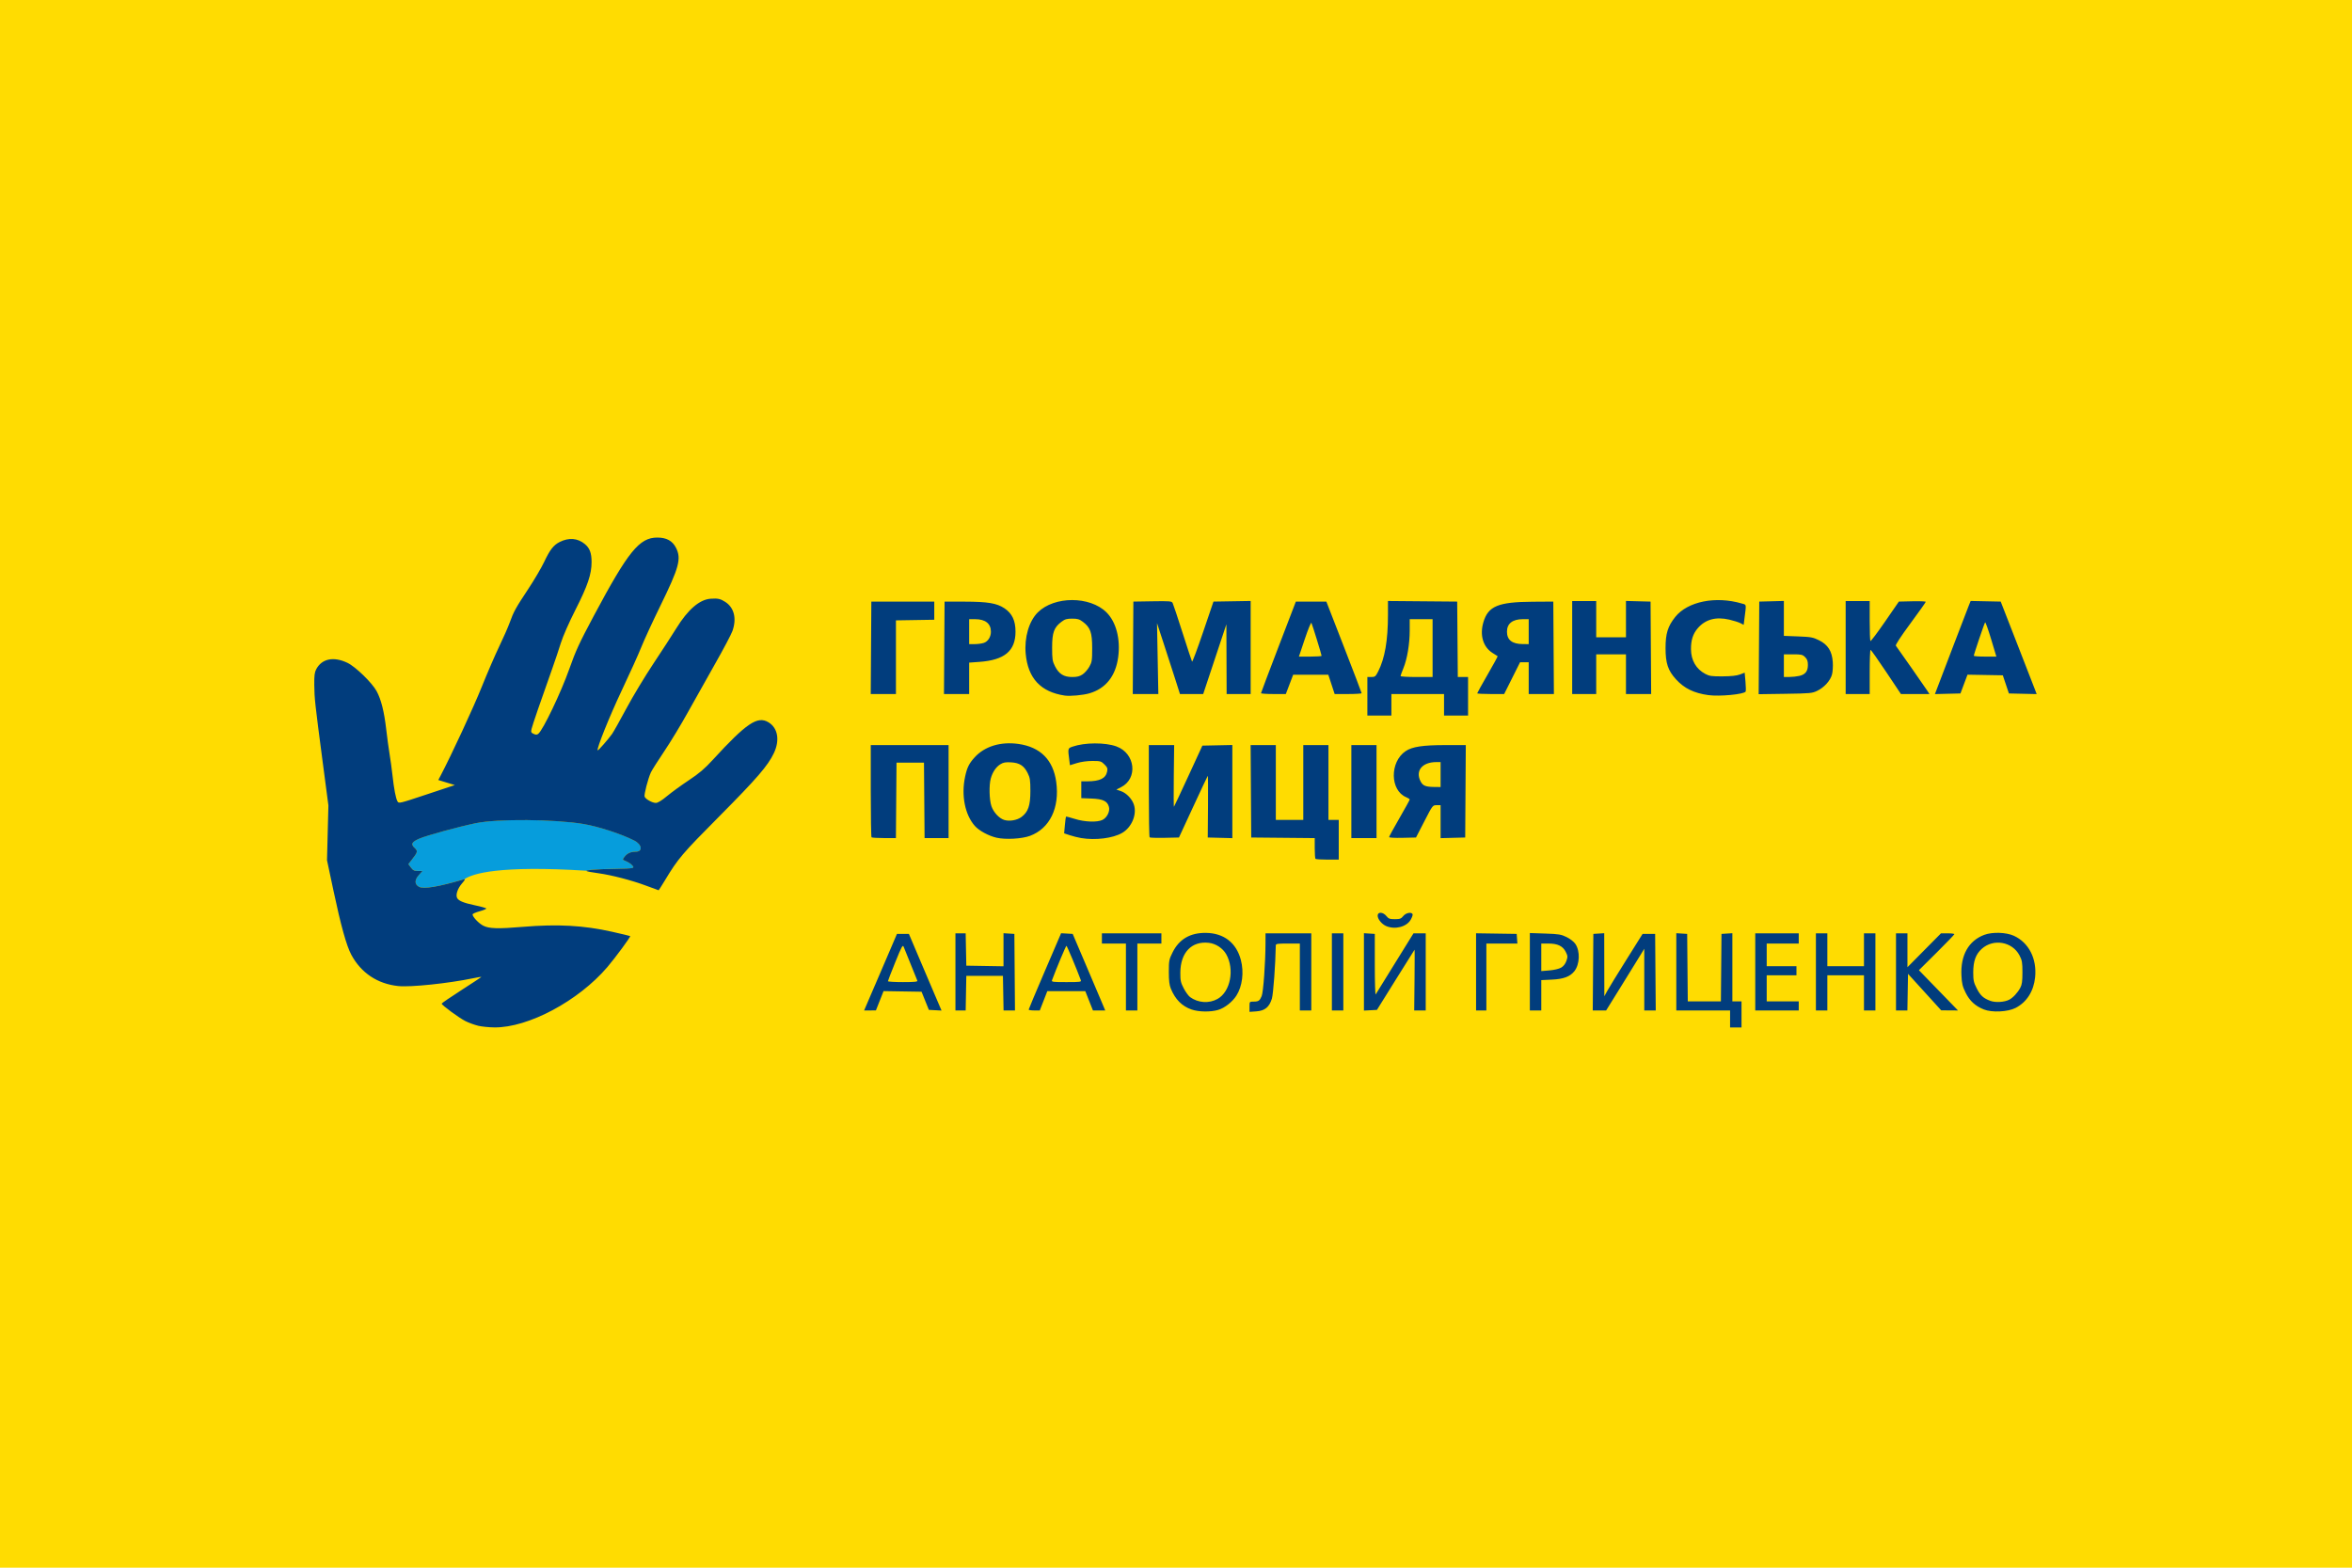 <?xml version="1.0" encoding="UTF-8" standalone="no"?>
<svg
   width="900"
   height="600"
   fill="#bc002d"
   version="1.1"
   id="svg852"
   sodipodi:docname="Flag of Civil Position (Ukraine).svg"
   inkscape:version="1.1 (c68e22c387, 2021-05-23)"
   xmlns:inkscape="http://www.inkscape.org/namespaces/inkscape"
   xmlns:sodipodi="http://sodipodi.sourceforge.net/DTD/sodipodi-0.dtd"
   xmlns="http://www.w3.org/2000/svg"
   xmlns:svg="http://www.w3.org/2000/svg">
  <defs
     id="defs856">
    <style
       type="text/css"
       id="style1796">.a{fill:#00b1eb;}.b{fill:#fff;}</style>
  </defs>
  <sodipodi:namedview
     id="namedview854"
     pagecolor="#ffffff"
     bordercolor="#666666"
     borderopacity="1.0"
     inkscape:pageshadow="2"
     inkscape:pageopacity="0.0"
     inkscape:pagecheckerboard="0"
     showgrid="false"
     inkscape:zoom="0.90509668"
     inkscape:cx="410.45339"
     inkscape:cy="228.70485"
     inkscape:window-width="1920"
     inkscape:window-height="1046"
     inkscape:window-x="-11"
     inkscape:window-y="-11"
     inkscape:window-maximized="1"
     inkscape:current-layer="svg852"
     showguides="true"
     inkscape:guide-bbox="true" />
  <path
     d="M 0,0 H 900 V 600 H 0 Z"
     id="path841"
     style="fill:#ffdc01;fill-opacity:1" />
  <g
     id="g911"
     transform="matrix(0.508,0,0,0.508,187.658,56.907)" />
  <g
     id="g10773"
     transform="matrix(0.436,0,0,0.436,107.582,10.921)">
    <path
       id="path1101-1"
       style="fill:#069ddc;fill-opacity:1;stroke:none;stroke-width:1.001;stroke-linecap:butt;stroke-linejoin:miter;stroke-miterlimit:4;stroke-dasharray:none;stroke-opacity:1"
       d="m 160.939,746.692 c 6.994,-4.936 30.563,-12.211 106.981,-7.391 0.008,-0.011 0.013,-0.026 0.026,-0.039 0.053,-0.05 0.143,-0.1 0.273,-0.148 0.13,-0.048 0.297,-0.095 0.502,-0.142 0.205,-0.046 0.448,-0.092 0.728,-0.138 0.28,-0.046 0.597,-0.091 0.949,-0.136 0.705,-0.091 1.556,-0.184 2.546,-0.278 0.967,-0.092 2.262,-0.184 3.774,-0.27 1.512,-0.086 3.241,-0.167 5.076,-0.239 1.835,-0.072 3.778,-0.136 5.716,-0.185 1.938,-0.049 3.87,-0.084 5.688,-0.101 1.818,-0.019 3.601,-0.051 5.264,-0.097 1.664,-0.046 3.208,-0.104 4.554,-0.171 1.346,-0.067 2.493,-0.145 3.36,-0.226 0.433,-0.04 0.798,-0.081 1.081,-0.123 0.283,-0.042 0.484,-0.086 0.596,-0.129 0.185,-0.071 0.348,-0.134 0.486,-0.198 0.138,-0.064 0.254,-0.126 0.345,-0.19 0.091,-0.065 0.157,-0.132 0.2,-0.204 0.043,-0.072 0.064,-0.152 0.059,-0.239 -0.005,-0.088 -0.035,-0.183 -0.088,-0.294 -0.054,-0.11 -0.133,-0.233 -0.235,-0.373 -0.103,-0.14 -0.23,-0.297 -0.382,-0.474 -0.152,-0.177 -0.329,-0.376 -0.532,-0.597 -0.122,-0.134 -0.265,-0.275 -0.426,-0.42 -0.16,-0.145 -0.338,-0.296 -0.53,-0.447 -0.383,-0.303 -0.822,-0.615 -1.287,-0.918 -0.465,-0.302 -0.957,-0.595 -1.448,-0.859 -0.245,-0.132 -0.49,-0.259 -0.732,-0.375 -0.241,-0.116 -0.48,-0.221 -0.71,-0.317 -0.418,-0.173 -0.784,-0.325 -1.1,-0.463 -0.317,-0.138 -0.585,-0.26 -0.806,-0.377 -0.221,-0.117 -0.396,-0.228 -0.528,-0.338 -0.066,-0.055 -0.12,-0.111 -0.165,-0.167 -0.044,-0.057 -0.078,-0.115 -0.102,-0.175 -0.024,-0.06 -0.037,-0.122 -0.041,-0.187 -0.004,-0.065 6.7e-4,-0.132 0.015,-0.204 0.015,-0.072 0.039,-0.149 0.073,-0.229 0.034,-0.081 0.076,-0.165 0.128,-0.257 0.102,-0.183 0.238,-0.39 0.406,-0.626 0.168,-0.237 0.367,-0.504 0.594,-0.809 0.145,-0.194 0.294,-0.383 0.445,-0.564 0.152,-0.181 0.306,-0.356 0.465,-0.525 0.159,-0.169 0.321,-0.33 0.486,-0.486 0.166,-0.156 0.337,-0.307 0.51,-0.451 0.173,-0.144 0.351,-0.281 0.532,-0.412 0.181,-0.131 0.364,-0.255 0.553,-0.373 0.189,-0.119 0.382,-0.232 0.579,-0.338 0.197,-0.107 0.397,-0.207 0.602,-0.302 0.205,-0.095 0.414,-0.182 0.628,-0.265 0.213,-0.082 0.431,-0.159 0.653,-0.229 0.222,-0.07 0.448,-0.134 0.679,-0.193 0.231,-0.058 0.467,-0.111 0.706,-0.158 0.24,-0.046 0.483,-0.086 0.732,-0.121 0.249,-0.034 0.503,-0.064 0.761,-0.088 0.516,-0.046 1.05,-0.068 1.604,-0.068 0.2,0 0.394,-0.008 0.581,-0.019 0.186,-0.011 0.365,-0.03 0.537,-0.052 0.172,-0.023 0.338,-0.052 0.496,-0.088 0.158,-0.034 0.309,-0.076 0.453,-0.121 0.144,-0.045 0.281,-0.095 0.412,-0.15 0.13,-0.055 0.254,-0.115 0.371,-0.179 0.117,-0.064 0.227,-0.133 0.33,-0.206 0.103,-0.073 0.199,-0.15 0.288,-0.231 0.089,-0.081 0.171,-0.166 0.247,-0.255 0.076,-0.089 0.146,-0.18 0.208,-0.276 0.062,-0.096 0.118,-0.195 0.167,-0.297 0.049,-0.102 0.092,-0.207 0.128,-0.315 0.036,-0.108 0.066,-0.219 0.088,-0.333 0.022,-0.113 0.038,-0.23 0.047,-0.348 0.009,-0.118 0.011,-0.239 0.008,-0.362 -0.004,-0.123 -0.015,-0.245 -0.032,-0.372 -0.034,-0.252 -0.091,-0.512 -0.177,-0.776 -0.085,-0.264 -0.197,-0.532 -0.333,-0.803 -0.136,-0.271 -0.296,-0.544 -0.482,-0.817 -0.186,-0.273 -0.399,-0.544 -0.635,-0.815 -0.236,-0.271 -0.497,-0.541 -0.783,-0.805 -0.285,-0.264 -0.596,-0.523 -0.93,-0.776 -0.334,-0.253 -0.691,-0.5 -1.073,-0.737 -0.382,-0.237 -0.789,-0.465 -1.218,-0.682 -0.72,-0.364 -1.473,-0.731 -2.254,-1.099 -0.781,-0.368 -1.591,-0.737 -2.426,-1.106 -0.835,-0.369 -1.695,-0.738 -2.577,-1.106 -0.882,-0.368 -1.785,-0.736 -2.707,-1.101 -0.921,-0.365 -1.861,-0.728 -2.815,-1.087 -0.953,-0.359 -1.921,-0.715 -2.899,-1.066 -0.978,-0.351 -1.966,-0.696 -2.962,-1.036 -0.995,-0.341 -1.998,-0.676 -3.003,-1.003 -1.005,-0.327 -2.013,-0.647 -3.021,-0.959 -1.008,-0.312 -2.016,-0.618 -3.019,-0.912 -1.003,-0.294 -2.001,-0.578 -2.991,-0.852 -0.99,-0.274 -1.973,-0.538 -2.944,-0.789 -0.971,-0.251 -1.93,-0.491 -2.873,-0.718 -0.944,-0.226 -1.872,-0.439 -2.781,-0.638 -0.909,-0.199 -1.8,-0.385 -2.667,-0.554 -0.867,-0.169 -1.712,-0.322 -2.53,-0.459 -0.795,-0.133 -1.614,-0.263 -2.456,-0.389 -0.842,-0.126 -1.707,-0.248 -2.591,-0.366 -1.769,-0.236 -3.619,-0.456 -5.539,-0.661 -1.92,-0.206 -3.909,-0.395 -5.953,-0.57 -2.044,-0.175 -4.145,-0.335 -6.286,-0.478 -2.141,-0.144 -4.324,-0.271 -6.535,-0.383 -2.211,-0.113 -4.45,-0.211 -6.704,-0.292 -2.254,-0.081 -4.523,-0.145 -6.792,-0.195 -2.27,-0.049 -4.54,-0.084 -6.798,-0.101 -2.259,-0.019 -4.505,-0.019 -6.726,-0.004 -2.22,0.015 -4.414,0.044 -6.569,0.091 -2.155,0.046 -4.271,0.11 -6.333,0.189 -2.062,0.079 -4.071,0.176 -6.014,0.288 -1.943,0.112 -3.819,0.24 -5.615,0.385 -1.796,0.145 -3.512,0.306 -5.135,0.484 -0.811,0.089 -1.601,0.181 -2.363,0.278 -0.763,0.097 -1.5,0.2 -2.211,0.305 -0.711,0.106 -1.396,0.215 -2.052,0.328 -0.656,0.114 -1.282,0.231 -1.879,0.354 -0.927,0.19 -1.908,0.399 -2.934,0.624 -1.026,0.225 -2.096,0.466 -3.203,0.721 -2.214,0.51 -4.574,1.075 -7.006,1.676 -2.432,0.602 -4.938,1.24 -7.447,1.894 -2.509,0.654 -5.023,1.327 -7.467,1.995 -2.445,0.668 -4.821,1.334 -7.059,1.978 -2.238,0.644 -4.337,1.265 -6.227,1.845 -0.945,0.29 -1.838,0.569 -2.669,0.836 -0.832,0.267 -1.602,0.521 -2.303,0.76 -0.7,0.239 -1.33,0.463 -1.881,0.669 -0.551,0.206 -1.024,0.395 -1.408,0.564 -0.421,0.184 -0.819,0.366 -1.194,0.543 -0.376,0.177 -0.73,0.349 -1.061,0.519 -0.332,0.17 -0.642,0.337 -0.93,0.502 -0.288,0.165 -0.553,0.327 -0.798,0.488 -0.245,0.161 -0.468,0.321 -0.671,0.478 -0.202,0.158 -0.385,0.314 -0.545,0.471 -0.161,0.156 -0.3,0.311 -0.42,0.467 -0.119,0.156 -0.217,0.312 -0.296,0.469 -0.079,0.156 -0.14,0.312 -0.178,0.471 -0.039,0.158 -0.057,0.319 -0.057,0.48 4e-4,0.161 0.02,0.324 0.059,0.49 0.039,0.166 0.097,0.334 0.175,0.506 0.077,0.171 0.174,0.345 0.288,0.523 0.115,0.178 0.248,0.361 0.4,0.546 0.152,0.186 0.322,0.376 0.51,0.572 0.188,0.195 0.394,0.395 0.618,0.601 0.376,0.345 0.7,0.665 0.971,0.97 0.135,0.153 0.257,0.301 0.365,0.449 0.108,0.148 0.201,0.296 0.28,0.443 0.079,0.147 0.145,0.293 0.194,0.443 0.05,0.15 0.083,0.304 0.102,0.461 0.019,0.156 0.024,0.316 0.012,0.482 -0.012,0.167 -0.04,0.339 -0.084,0.519 -0.044,0.18 -0.105,0.37 -0.182,0.568 -0.077,0.198 -0.171,0.403 -0.282,0.622 -0.111,0.218 -0.238,0.451 -0.384,0.694 -0.146,0.243 -0.311,0.5 -0.492,0.772 -0.363,0.544 -0.799,1.147 -1.31,1.826 -0.512,0.679 -1.1,1.435 -1.767,2.279 l -2.922,3.698 2.254,3.022 c 0.23,0.309 0.449,0.587 0.663,0.838 0.213,0.252 0.42,0.475 0.628,0.675 0.208,0.2 0.415,0.376 0.628,0.529 0.213,0.153 0.43,0.283 0.659,0.395 0.229,0.112 0.468,0.204 0.724,0.28 0.255,0.076 0.527,0.136 0.82,0.181 0.293,0.045 0.609,0.075 0.951,0.095 0.342,0.019 0.712,0.03 1.114,0.03 h 3.931 l -3.174,3.584 c -0.242,0.274 -0.469,0.543 -0.681,0.811 -0.211,0.268 -0.407,0.535 -0.588,0.797 -0.181,0.262 -0.346,0.522 -0.496,0.778 -0.15,0.256 -0.286,0.509 -0.406,0.758 -0.12,0.249 -0.223,0.496 -0.312,0.739 -0.089,0.243 -0.163,0.481 -0.222,0.716 -0.058,0.235 -0.102,0.467 -0.129,0.694 -0.028,0.227 -0.04,0.45 -0.037,0.669 0.003,0.219 0.021,0.433 0.055,0.644 0.034,0.21 0.081,0.415 0.145,0.616 0.064,0.201 0.143,0.398 0.237,0.589 0.095,0.192 0.204,0.377 0.33,0.558 0.125,0.181 0.266,0.358 0.422,0.529 0.156,0.171 0.328,0.336 0.514,0.496 0.186,0.16 0.387,0.316 0.604,0.465 0.217,0.149 0.449,0.291 0.696,0.428 0.125,0.069 0.259,0.136 0.402,0.197 0.143,0.06 0.293,0.117 0.453,0.169 0.321,0.104 0.678,0.191 1.069,0.261 0.391,0.07 0.819,0.122 1.281,0.158 0.462,0.034 0.959,0.055 1.493,0.056 0.533,9.8e-4 1.102,-0.015 1.706,-0.049 0.605,-0.034 1.246,-0.084 1.922,-0.152 0.676,-0.068 1.386,-0.152 2.134,-0.255 0.748,-0.102 1.532,-0.223 2.352,-0.36 0.819,-0.136 1.674,-0.29 2.566,-0.461 0.891,-0.171 1.82,-0.36 2.783,-0.566 0.964,-0.206 1.963,-0.428 2.999,-0.669 1.036,-0.24 2.108,-0.499 3.217,-0.774 1.108,-0.275 2.253,-0.567 3.434,-0.877 1.181,-0.31 2.398,-0.637 3.652,-0.982 1.254,-0.345 2.545,-0.706 3.872,-1.085 1.327,-0.379 2.691,-0.776 4.091,-1.19 0.181,-0.054 0.332,-0.086 0.453,-0.095 0.031,-0.002 0.054,10e-4 0.08,0.002 z" />
    <path
       style="fill:#013d7d;fill-opacity:1;stroke-width:1"
       d="m 172.792,875.336 c -3.163,-0.76 -8.134,-2.577 -11.047,-4.036 -5.55,-2.782 -20.861,-14.032 -20.861,-15.329 0,-0.414 7.898,-5.819 17.551,-12.011 9.653,-6.192 17.444,-11.365 17.312,-11.496 -0.132,-0.13 -3.326,0.404 -7.099,1.188 -21.908,4.553 -55.145,8.021 -65.914,6.878 -18.222,-1.933 -32.555,-11.5 -41.154,-27.468 -4.219,-7.835 -9.182,-25.686 -15.715,-56.523 l -5.615,-26.503 0.612,-24.004 0.612,-24.004 -4.96,-37.722 c -6.896,-52.439 -7.315,-56.278 -7.433,-68.087 -0.085,-8.45 0.255,-11.122 1.775,-13.938 4.96,-9.193 15.264,-11.255 27.355,-5.475 7.101,3.395 21.627,17.513 25.611,24.892 3.92,7.261 6.591,17.872 8.365,33.238 0.86,7.453 2.203,17.359 2.983,22.013 0.78,4.654 1.913,12.943 2.518,18.418 1.346,12.189 2.882,20.227 4.396,23.003 1.127,2.067 1.489,1.981 25.747,-6.088 l 24.604,-8.184 -7.258,-2.216 -7.258,-2.216 1.916,-3.643 c 9.561,-18.179 28.802,-59.665 36.089,-77.814 4.947,-12.32 11.912,-28.449 15.479,-35.841 3.566,-7.392 7.657,-16.685 9.091,-20.65 3.592,-9.935 5.218,-12.892 16.298,-29.627 5.323,-8.04 11.633,-18.765 14.022,-23.833 5.028,-10.667 8.24,-14.818 13.543,-17.5 8.134,-4.114 15.885,-3.486 22.221,1.799 4.258,3.552 5.863,7.876 5.863,15.79 0,10.648 -3.363,20.625 -14.061,41.719 -5.835,11.504 -11.056,23.386 -12.968,29.513 -1.76,5.641 -5.035,15.408 -7.276,21.705 -10.164,28.551 -17.713,50.543 -18.364,53.499 -0.62,2.818 -0.388,3.367 1.849,4.378 1.993,0.9 2.903,0.872 4.12,-0.13 4.193,-3.45 19.94,-36.407 27.121,-56.761 5.716,-16.202 8.682,-22.639 21.559,-46.782 30.215,-56.65 39.99,-68.688 55.763,-68.669 8.013,0.009 13.245,2.863 16.319,8.901 4.908,9.64 2.875,17.185 -13.814,51.278 -6.635,13.552 -14.083,29.705 -16.553,35.895 -2.469,6.19 -10.18,23.276 -17.135,37.971 -10.82,22.861 -22.374,51.609 -21.207,52.766 0.43,0.426 9.376,-9.79 12.691,-14.493 1.309,-1.858 6.964,-11.938 12.565,-22.401 5.602,-10.463 16.296,-28.207 23.764,-39.432 7.469,-11.225 16.479,-25.112 20.023,-30.859 10.113,-16.401 20.358,-25.238 30.059,-25.929 6.391,-0.455 8.583,0.017 12.866,2.77 7.832,5.035 10.194,14.615 6.306,25.581 -1.046,2.949 -7.97,16.042 -15.388,29.096 -7.418,13.054 -18.198,32.246 -23.956,42.65 -5.758,10.404 -14.989,25.636 -20.514,33.85 -5.525,8.214 -10.794,16.543 -11.71,18.509 -2.481,5.327 -6.169,19.595 -5.507,21.305 0.842,2.176 6.751,5.477 9.811,5.482 1.761,0.002 5.046,-1.995 9.88,-6.009 3.983,-3.307 12.563,-9.547 19.067,-13.867 9.237,-6.135 13.888,-10.104 21.247,-18.13 29.395,-32.06 39.09,-38.585 48.7,-32.775 8.24,4.982 10.12,15.721 4.739,27.074 -5.24,11.056 -14.851,22.183 -48.108,55.694 -32.581,32.83 -35.828,36.654 -47.507,55.965 -2.898,4.791 -5.383,8.711 -5.524,8.711 -0.14,0 -5.194,-1.85 -11.23,-4.111 -12.243,-4.586 -29.813,-9.164 -41.454,-10.801 -12.562,-1.766 -13.597,-2.329 -5.674,-3.085 3.866,-0.369 12.98,-0.727 20.254,-0.795 7.273,-0.068 13.958,-0.403 14.856,-0.744 1.483,-0.564 1.47,-0.798 -0.149,-2.571 -0.979,-1.073 -3.288,-2.575 -5.13,-3.338 -3.347,-1.386 -3.348,-1.389 -1.527,-3.832 2.316,-3.107 5.499,-4.572 9.935,-4.572 6.41,0 5.568,-6.338 -1.303,-9.813 -11.513,-5.823 -31.377,-12.293 -44.468,-14.485 -25.452,-4.261 -75.446,-4.649 -94.552,-0.734 -14.832,3.039 -43.45,10.864 -49.606,13.563 -6.729,2.95 -7.68,4.833 -4.1,8.124 3.006,2.764 2.758,3.777 -2.579,10.528 l -2.924,3.698 2.254,3.022 c 1.842,2.471 2.971,3.022 6.186,3.022 h 3.932 l -3.174,3.584 c -3.875,4.375 -3.827,8.095 0.131,10.288 4.002,2.217 17.021,0.045 39.425,-6.579 1.451,-0.429 1.009,0.509 -1.743,3.695 -3.613,4.185 -5.492,9.477 -4.383,12.343 1.054,2.722 5.488,4.639 15.624,6.756 5.582,1.165 10.148,2.466 10.148,2.89 0,0.424 -2.711,1.525 -6.025,2.447 -3.314,0.922 -6.025,2.135 -6.025,2.695 0,2.16 5.327,7.796 9.347,9.888 5.072,2.64 12.98,2.874 34.839,1.03 30.365,-2.562 53.37,-1.292 78.302,4.322 8.545,1.924 15.67,3.63 15.832,3.792 0.558,0.554 -13.044,19.021 -20.066,27.243 -25.358,29.69 -69.366,53.199 -99.051,52.915 -4.762,-0.045 -11.247,-0.705 -14.41,-1.465 z m 1098.863,-5.919 v -7.467 h -23.6 -23.6 V 828.046 794.142 l 4.77,0.303 4.77,0.303 0.266,29.619 0.266,29.618 h 14.531 14.531 l 0.266,-29.618 0.266,-29.619 4.77,-0.303 4.77,-0.303 v 29.922 29.922 h 4.017 4.017 v 11.449 11.449 h -5.021 -5.021 z m -472.615,-8.299 c -8.363,-2.866 -14.274,-8.796 -18.174,-18.234 -1.326,-3.21 -1.79,-7.042 -1.79,-14.806 0,-9.839 0.201,-10.881 3.314,-17.148 5.758,-11.593 15.502,-17.266 29.324,-17.072 15.702,0.219 26.624,8.706 30.579,23.759 2.832,10.781 1.303,23.114 -3.874,31.245 -3.574,5.613 -10.344,10.934 -16.048,12.613 -6.677,1.966 -17.016,1.808 -23.332,-0.356 z m 22.741,-9.257 c 11.354,-6.326 15.176,-25.958 7.645,-39.268 -2.997,-5.297 -9.06,-9.286 -15.208,-10.006 -15.08,-1.765 -24.931,8.494 -25.047,26.081 -0.046,7.032 0.323,8.76 2.96,13.841 1.657,3.194 4.169,6.657 5.581,7.697 6.983,5.139 16.624,5.802 24.068,1.654 z m 28.094,6.824 c 0,-4.463 0.03,-4.5 3.448,-4.5 4.437,0 5.484,-0.7 7.224,-4.828 1.45,-3.44 3.331,-29.346 3.368,-46.395 l 0.019,-8.711 h 20.085 20.085 v 33.85 33.85 h -5.021 -5.021 v -29.37 -29.37 h -10.544 c -9.362,0 -10.548,0.195 -10.572,1.742 -0.254,16.168 -2.189,42.57 -3.414,46.584 -2.287,7.49 -6.164,10.681 -13.629,11.216 l -6.026,0.432 z m 644.5,2.388 c -7.57,-3.026 -12.408,-7.477 -16.011,-14.733 -2.719,-5.475 -3.315,-7.949 -3.666,-15.224 -0.854,-17.71 6.292,-30.371 20.057,-35.54 7.049,-2.647 19.2,-2.265 25.95,0.816 13.105,5.981 20.324,20.101 18.651,36.482 -1.247,12.214 -7.394,21.844 -17.145,26.858 -6.841,3.518 -20.717,4.187 -27.837,1.341 z m 22.22,-8.547 c 3.364,-1.743 7.407,-6.085 9.765,-10.488 1.46,-2.725 1.868,-5.658 1.872,-13.462 0,-8.751 -0.31,-10.585 -2.56,-14.925 -6.27,-12.092 -22.839,-15.019 -33.083,-5.844 -5.318,4.763 -7.534,10.878 -7.534,20.79 0,6.868 0.415,8.781 3.013,13.894 3.236,6.368 5.869,8.772 12.109,11.053 4.458,1.63 12.237,1.147 16.418,-1.019 z M 521.163,839.799 c 5.235,-12.183 11.719,-27.304 14.407,-33.601 l 4.889,-11.449 h 5.246 5.246 l 8.235,19.414 c 4.529,10.678 10.976,25.819 14.325,33.648 l 6.09,14.235 -5.562,-0.297 -5.562,-0.297 -3.215,-7.965 -3.215,-7.965 -16.667,-0.273 -16.667,-0.273 -3.361,8.482 -3.361,8.483 -5.174,0.004 -5.174,0.004 9.519,-22.152 z m 37.2,-3.982 c -0.274,-0.684 -2.856,-7.069 -5.738,-14.187 -2.881,-7.118 -5.68,-14.063 -6.22,-15.432 -0.877,-2.225 -1.666,-0.8 -7.425,13.41 -3.544,8.744 -6.444,16.249 -6.444,16.676 0,0.427 5.923,0.777 13.163,0.777 10.127,0 13.047,-0.287 12.664,-1.244 z m 33.424,-7.716 v -33.85 h 4.491 4.492 l 0.279,14.187 0.279,14.187 16.319,0.274 16.319,0.274 v -14.515 -14.515 l 4.77,0.303 4.77,0.303 0.264,33.601 0.264,33.601 h -5.008 -5.008 l -0.277,-15.183 -0.277,-15.183 h -16.068 -16.068 l -0.277,15.183 -0.277,15.183 h -4.493 -4.493 z m 64.271,33.107 c 0,-0.408 6.403,-15.661 14.229,-33.896 l 14.229,-33.154 5.091,0.295 5.091,0.295 10.608,24.89 c 5.835,13.689 12.261,28.81 14.28,33.601 l 3.672,8.711 h -5.393 -5.393 l -3.352,-8.459 -3.352,-8.459 -16.677,-0.004 -16.677,-0.003 -3.3,8.462 -3.3,8.462 h -4.878 c -2.683,0 -4.878,-0.334 -4.878,-0.742 z m 45.765,-25.889 c -3.783,-10.221 -12.123,-30.116 -12.625,-30.116 -0.502,0 -8.842,19.895 -12.625,30.116 -0.594,1.604 0.411,1.742 12.625,1.742 12.214,0 13.219,-0.138 12.625,-1.742 z m 39.595,-2.738 v -29.37 h -10.544 -10.544 v -4.48 -4.48 h 26.11 26.11 v 4.48 4.48 h -10.544 -10.544 v 29.37 29.37 h -5.021 -5.021 z m 180.763,-4.48 v -33.85 h 5.021 5.021 v 33.85 33.85 h -5.021 -5.021 z m 28.119,-0.004 v -33.954 l 4.77,0.303 4.77,0.303 v 27.208 c 0,14.964 0.353,26.612 0.784,25.885 0.431,-0.727 8.071,-13.083 16.977,-27.457 l 16.193,-26.134 h 5.367 5.367 v 33.85 33.85 h -5.053 -5.053 l 0.283,-26.799 c 0.155,-14.739 0.164,-26.681 0.019,-26.536 -0.145,0.144 -7.631,12.092 -16.636,26.55 l -16.372,26.287 -5.709,0.299 -5.709,0.299 v -33.954 z m 98.415,-0.019 V 794.206 l 17.825,0.272 17.825,0.272 0.309,4.231 0.308,4.231 h -13.615 -13.615 v 29.37 29.37 h -4.519 -4.519 z m 47.199,-0.107 V 793.992 l 13.435,0.452 c 11.985,0.403 14.018,0.737 18.829,3.09 3.135,1.533 6.353,4.049 7.684,6.006 4.327,6.364 3.901,17.935 -0.882,23.962 -3.781,4.766 -9.486,6.897 -19.735,7.374 l -9.289,0.432 v 13.322 13.322 h -5.021 -5.021 z m 27.433,-3.598 c 2.079,-1.198 3.691,-3.246 4.614,-5.86 1.287,-3.648 1.241,-4.378 -0.502,-7.918 -2.542,-5.162 -7.117,-7.38 -15.226,-7.382 l -6.277,-10e-4 v 12.091 12.091 l 7.098,-0.59 c 4.096,-0.341 8.449,-1.369 10.293,-2.432 z m 28.037,3.977 0.265,-33.601 4.77,-0.303 4.77,-0.303 0.047,27.682 0.047,27.682 2.433,-4.48 c 1.338,-2.464 8.892,-14.784 16.787,-27.378 l 14.354,-22.898 h 5.511 5.511 l 0.265,33.601 0.265,33.601 h -5.035 -5.035 V 834.867 807.783 l -4.268,6.989 c -2.347,3.844 -9.878,16.032 -16.734,27.084 l -12.466,20.095 h -5.875 -5.875 l 0.265,-33.601 z m 142.364,-0.249 v -33.85 h 19.081 19.081 v 4.48 4.48 h -14.059 -14.059 v 9.956 9.956 h 13.055 13.055 v 3.982 3.982 h -13.055 -13.055 v 11.449 11.449 h 14.059 14.059 v 3.982 3.982 h -19.081 -19.081 z m 53.225,0 v -33.85 h 5.021 5.021 v 14.436 14.436 h 16.068 16.068 v -14.436 -14.436 h 5.021 5.021 v 33.85 33.85 h -5.021 -5.021 v -15.432 -15.431 h -16.068 -16.068 v 15.431 15.432 h -5.021 -5.021 z m 70.296,0 v -33.85 h 5.021 5.021 v 14.876 14.876 l 14.718,-14.876 14.718,-14.876 h 5.869 c 3.228,0 5.869,0.331 5.869,0.735 0,0.404 -6.999,7.685 -15.553,16.178 l -15.554,15.443 17.143,17.672 17.143,17.672 -7.364,-0.051 -7.364,-0.051 -14.562,-16.023 -14.561,-16.023 -0.276,16.075 -0.276,16.075 h -4.996 -4.996 V 828.101 Z M 969.797,787.858 c -3.872,-1.672 -7.447,-6.074 -7.447,-9.173 0,-3.477 4.736,-3.239 7.65,0.383 1.894,2.355 2.932,2.738 7.414,2.738 4.482,0 5.52,-0.383 7.414,-2.738 2.232,-2.775 6.89,-3.768 8.155,-1.738 0.343,0.55 -0.38,2.77 -1.607,4.933 -3.579,6.313 -13.784,8.959 -21.579,5.595 z m -62.01,-58.983 c -0.368,-0.365 -0.67,-4.614 -0.67,-9.442 v -8.779 l -27.868,-0.265 -27.868,-0.265 -0.262,-40.57 -0.262,-40.57 h 11.058 11.058 v 32.854 32.854 h 12.051 12.051 v -32.854 -32.854 h 11.047 11.047 v 32.854 32.854 h 4.519 4.519 v 17.423 17.423 h -9.875 c -5.431,0 -10.176,-0.299 -10.544,-0.664 z m -279.847,-18.551 c -7.045,-1.609 -15.378,-6.126 -19.143,-10.378 -8.69,-9.812 -12.041,-26.808 -8.526,-43.248 1.706,-7.979 3.49,-11.586 8.389,-16.962 8.791,-9.647 22.795,-13.935 38.359,-11.747 19.309,2.715 30.55,13.995 33.221,33.337 3.145,22.773 -5.662,40.892 -23.015,47.354 -7.063,2.63 -21.432,3.436 -29.285,1.643 z m 21.87,-18.263 c 5.846,-4.42 7.755,-10.022 7.755,-22.755 0,-9.465 -0.318,-11.592 -2.346,-15.673 -3.249,-6.54 -7.161,-9.067 -14.684,-9.485 -4.783,-0.266 -6.762,0.095 -9.341,1.699 -3.809,2.369 -6.839,6.881 -8.403,12.508 -1.613,5.806 -1.316,18.588 0.563,24.196 1.801,5.376 6.764,10.758 11.206,12.153 4.628,1.453 11.379,0.283 15.249,-2.642 z m 52.206,18.529 c -2.616,-0.437 -7.022,-1.54 -9.791,-2.452 l -5.034,-1.658 0.641,-7.138 c 0.353,-3.926 0.79,-7.311 0.972,-7.522 0.182,-0.211 3.622,0.667 7.643,1.95 8.638,2.757 19.778,3.173 24.384,0.909 3.954,-1.943 6.74,-7.517 5.694,-11.392 -1.385,-5.134 -5.2,-6.969 -15.306,-7.361 l -8.966,-0.348 v -7.368 -7.368 l 5.272,-0.023 c 11.086,-0.05 16.193,-2.586 17.416,-8.651 0.541,-2.683 0.157,-3.675 -2.409,-6.219 -2.857,-2.833 -3.534,-3.027 -10.572,-3.027 -4.541,0 -9.924,0.742 -13.591,1.873 l -6.071,1.873 -0.535,-4.113 c -1.398,-10.754 -1.403,-10.731 2.803,-12.192 10.692,-3.713 28.649,-3.798 38.543,-0.184 16.567,6.052 19.047,28.179 4.011,35.784 l -4.109,2.078 3.952,1.337 c 4.939,1.671 9.975,6.986 11.547,12.186 2.609,8.633 -2.082,19.677 -10.415,24.518 -8.113,4.714 -23.4,6.623 -36.08,4.506 z m -183.872,-0.631 c -0.368,-0.365 -0.669,-18.734 -0.669,-40.819 v -40.155 h 34.144 34.144 v 40.819 40.819 h -10.531 -10.531 l -0.265,-33.103 -0.265,-33.103 h -12.051 -12.051 l -0.265,33.103 -0.265,33.103 h -10.364 c -5.7,0 -10.665,-0.299 -11.033,-0.664 z m 244.058,0.03 c -0.384,-0.381 -0.698,-18.762 -0.698,-40.847 v -40.157 h 11.118 11.118 l -0.323,27.297 c -0.178,15.013 -0.109,27.084 0.153,26.823 0.262,-0.26 5.981,-12.432 12.709,-27.048 l 12.233,-26.574 13.15,-0.278 13.15,-0.278 v 40.881 40.881 l -10.796,-0.283 -10.796,-0.283 0.229,-27.274 c 0.126,-15 0.032,-27.078 -0.21,-26.839 -0.241,0.239 -6.028,12.512 -12.86,27.274 l -12.422,26.839 -12.53,0.277 c -6.891,0.152 -12.844,-0.034 -13.228,-0.415 z m 177.052,-40.185 v -40.819 h 11.047 11.047 v 40.819 40.819 h -11.047 -11.047 z m 33.14,39.955 c 0,-0.51 4.067,-7.961 9.038,-16.559 4.971,-8.597 9.038,-15.98 9.038,-16.406 0,-0.426 -1.358,-1.332 -3.017,-2.014 -14.317,-5.879 -14.662,-30.97 -0.557,-40.472 5.77,-3.887 14.991,-5.286 34.968,-5.306 l 17.836,-0.019 -0.262,40.57 -0.262,40.57 -10.796,0.283 -10.796,0.283 v -14.47 -14.47 h -3.487 c -3.475,0 -3.513,0.049 -10.796,14.187 l -7.308,14.187 -11.8,0.28 c -6.82,0.162 -11.8,-0.111 -11.8,-0.647 z m 45.191,-54.888 v -10.951 l -3.766,0.008 c -12.444,0.019 -18.631,7.674 -13.756,17.02 1.942,3.724 4.407,4.734 11.747,4.814 l 5.774,0.063 z m -64.271,-68.695 v -16.925 h 3.498 c 3.165,0 3.728,-0.45 5.911,-4.729 5.95,-11.661 8.667,-27.381 8.667,-50.148 v -11.856 l 30.378,0.264 30.378,0.263 0.265,33.103 0.265,33.103 h 4.505 4.505 v 16.925 16.925 h -10.544 -10.544 v -9.458 -9.458 H 997.499 974.401 v 9.458 9.458 h -10.544 -10.544 z m 57.241,-42.312 v -25.387 h -10.042 -10.042 v 9.825 c 0,11.936 -2.183,25.026 -5.538,33.213 -1.373,3.349 -2.496,6.459 -2.496,6.912 0,0.453 6.327,0.824 14.059,0.824 h 14.059 z m -322.862,41.669 c -21.054,-3.127 -32.274,-15.148 -34.245,-36.691 -1.307,-14.284 2.907,-28.667 10.649,-36.342 14.524,-14.399 45.725,-14.397 60.251,0.003 8.511,8.437 12.413,23.447 10.254,39.442 -2.225,16.489 -10.911,27.409 -25.13,31.595 -5.627,1.656 -17.023,2.7 -21.779,1.993 z m 15.668,-18.56 c 1.877,-1.253 4.542,-4.277 5.923,-6.72 2.29,-4.051 2.511,-5.493 2.511,-16.389 0,-13.695 -1.547,-18.061 -8.176,-23.073 -3.029,-2.29 -4.681,-2.779 -9.399,-2.779 -4.717,0 -6.37,0.489 -9.399,2.779 -6.558,4.959 -8.176,9.426 -8.176,22.575 0,10.222 0.269,11.983 2.511,16.426 3.413,6.765 7.704,9.459 15.064,9.459 4.306,0 6.576,-0.566 9.141,-2.279 z m 549.321,18.178 c -12.706,-1.734 -21.295,-5.924 -28.556,-13.931 -6.986,-7.703 -9.11,-14.082 -9.11,-27.356 0,-12.782 1.983,-19.165 8.492,-27.328 10.853,-13.612 35.485,-18.577 58.479,-11.788 4.241,1.252 3.996,-0.356 2.163,14.221 l -0.563,4.475 -2.912,-1.493 c -1.602,-0.821 -5.981,-2.202 -9.731,-3.069 -11.773,-2.721 -20.955,-0.223 -27.638,7.518 -4.208,4.874 -6.03,10.503 -5.97,18.447 0.074,9.772 4.515,17.42 12.606,21.711 3.583,1.9 5.631,2.186 15.188,2.122 7.525,-0.05 12.368,-0.578 15.193,-1.655 l 4.146,-1.581 0.692,7.864 c 0.381,4.325 0.446,8.258 0.146,8.739 -1.502,2.409 -22.838,4.44 -32.624,3.105 z m -734.967,-41.535 0.262,-40.57 h 27.617 27.616 v 7.965 7.965 l -16.821,0.273 -16.821,0.273 v 32.332 32.332 h -11.058 -11.058 z m 64.271,0 0.262,-40.57 17.574,0.042 c 20.402,0.049 28.289,1.367 34.99,5.847 6.705,4.483 9.699,10.801 9.699,20.467 0,16.986 -9.619,25.006 -31.885,26.583 l -8.787,0.622 v 13.789 13.789 h -11.058 -11.058 z m 34.789,-4.339 c 3.604,-1.245 6.145,-5.278 6.145,-9.752 0,-7.197 -4.866,-11.048 -13.96,-11.048 h -5.12 v 10.951 10.951 h 4.871 c 2.679,0 6.308,-0.497 8.064,-1.104 z m 130.91,4.339 0.262,-40.57 16.773,-0.273 c 15.209,-0.247 16.859,-0.108 17.694,1.493 0.507,0.971 4.423,12.742 8.704,26.158 4.281,13.415 8.035,24.813 8.342,25.327 0.308,0.514 4.66,-11.134 9.672,-25.885 l 9.112,-26.82 16.319,-0.274 16.319,-0.274 v 40.843 40.843 h -10.544 -10.544 l -0.108,-30.614 -0.108,-30.614 -10.176,30.614 -10.176,30.614 h -10.197 -10.196 l -4.199,-13.191 c -2.309,-7.255 -6.841,-21.256 -10.071,-31.112 l -5.872,-17.92 0.584,31.112 0.584,31.112 H 758.639 747.421 Z M 859.968,583.437 c 0.026,-0.411 6.92,-18.667 15.317,-40.57 l 15.267,-39.823 h 13.381 13.381 l 15.474,39.823 c 8.511,21.903 15.481,40.159 15.489,40.57 0.011,0.411 -5.314,0.747 -11.829,0.747 h -11.844 l -2.78,-8.462 -2.78,-8.462 h -15.428 -15.428 l -3.222,8.462 -3.222,8.462 h -10.913 c -6.002,0 -10.891,-0.336 -10.864,-0.747 z m 53.175,-32.794 c 0,-1.058 -8.175,-27.526 -8.929,-28.91 -0.366,-0.672 -2.987,5.712 -5.824,14.187 l -5.158,15.409 h 9.955 c 5.475,0 9.955,-0.309 9.955,-0.686 z m 136.576,32.913 c 0,-0.345 4.116,-7.764 9.147,-16.485 5.031,-8.722 8.985,-15.962 8.787,-16.09 -0.198,-0.128 -2.225,-1.415 -4.504,-2.861 -8.285,-5.256 -11.353,-15.55 -8.021,-26.912 4.154,-14.165 12.933,-17.835 43.154,-18.04 l 18.218,-0.124 0.262,40.57 0.262,40.57 h -11.058 -11.058 v -13.938 -13.938 h -3.795 -3.795 l -6.972,13.938 -6.972,13.938 h -11.829 c -6.506,0 -11.829,-0.282 -11.829,-0.628 z m 45.191,-54.129 v -10.951 h -5.12 c -9.047,0 -13.96,3.854 -13.96,10.951 0,7.296 4.489,10.844 13.808,10.912 l 5.272,0.039 z m 38.161,13.938 v -40.819 h 10.544 10.544 v 15.929 15.929 h 13.055 13.055 V 518.442 502.479 l 10.796,0.283 10.796,0.283 0.262,40.57 0.262,40.57 h -11.058 -11.058 v -17.423 -17.423 h -13.055 -13.055 v 17.423 17.423 h -10.544 -10.544 z m 163.93,0.329 0.262,-40.65 10.796,-0.283 10.796,-0.283 v 15.331 15.331 l 12.489,0.477 c 11.251,0.43 13.067,0.764 18.327,3.37 7.843,3.886 11.429,9.528 12.109,19.052 0.265,3.707 -0.045,8.669 -0.689,11.027 -1.478,5.415 -6.77,11.272 -12.891,14.267 -4.477,2.191 -6.038,2.339 -28.101,2.665 l -23.36,0.346 z m 35.411,24.586 c 5.285,-1.214 7.532,-4.089 7.532,-9.639 0,-3.36 -0.589,-4.999 -2.465,-6.859 -2.209,-2.19 -3.305,-2.444 -10.544,-2.444 h -8.08 v 9.956 9.956 l 4.77,-0.024 c 2.624,-0.013 6.578,-0.439 8.787,-0.946 z m 40.672,-24.915 v -40.819 h 10.544 10.544 v 17.257 c 0,9.491 0.286,17.54 0.635,17.886 0.349,0.346 6.111,-7.307 12.804,-17.008 l 12.169,-17.637 11.8,-0.28 c 6.49,-0.154 11.79,0.07 11.777,0.498 -0.011,0.428 -6.108,9.027 -13.545,19.11 -8.431,11.431 -13.203,18.739 -12.675,19.414 1.362,1.74 25.752,36.655 27.706,39.661 l 1.779,2.738 h -12.519 -12.519 l -12.954,-19.391 c -7.125,-10.665 -13.293,-19.401 -13.707,-19.414 -0.414,-0.013 -0.753,8.713 -0.753,19.391 v 19.414 h -10.544 -10.544 z m 80.715,34.629 c 1.315,-3.44 7.609,-19.935 13.985,-36.656 6.376,-16.72 12.361,-32.301 13.298,-34.624 l 1.705,-4.224 13.186,0.277 13.186,0.277 14.752,37.832 c 8.114,20.808 15.212,39.078 15.775,40.6 l 1.023,2.768 -12.177,-0.279 -12.177,-0.279 -2.678,-7.965 -2.678,-7.965 -15.495,-0.273 -15.495,-0.273 -3.091,8.238 -3.091,8.238 -11.21,0.282 -11.21,0.282 z m 46.932,-42.037 c -2.545,-8.455 -4.91,-15.063 -5.255,-14.685 -0.672,0.735 -9.917,28.061 -9.917,29.311 0,0.41 4.455,0.746 9.899,0.746 h 9.899 z"
       id="path836" />
  </g>
</svg>
